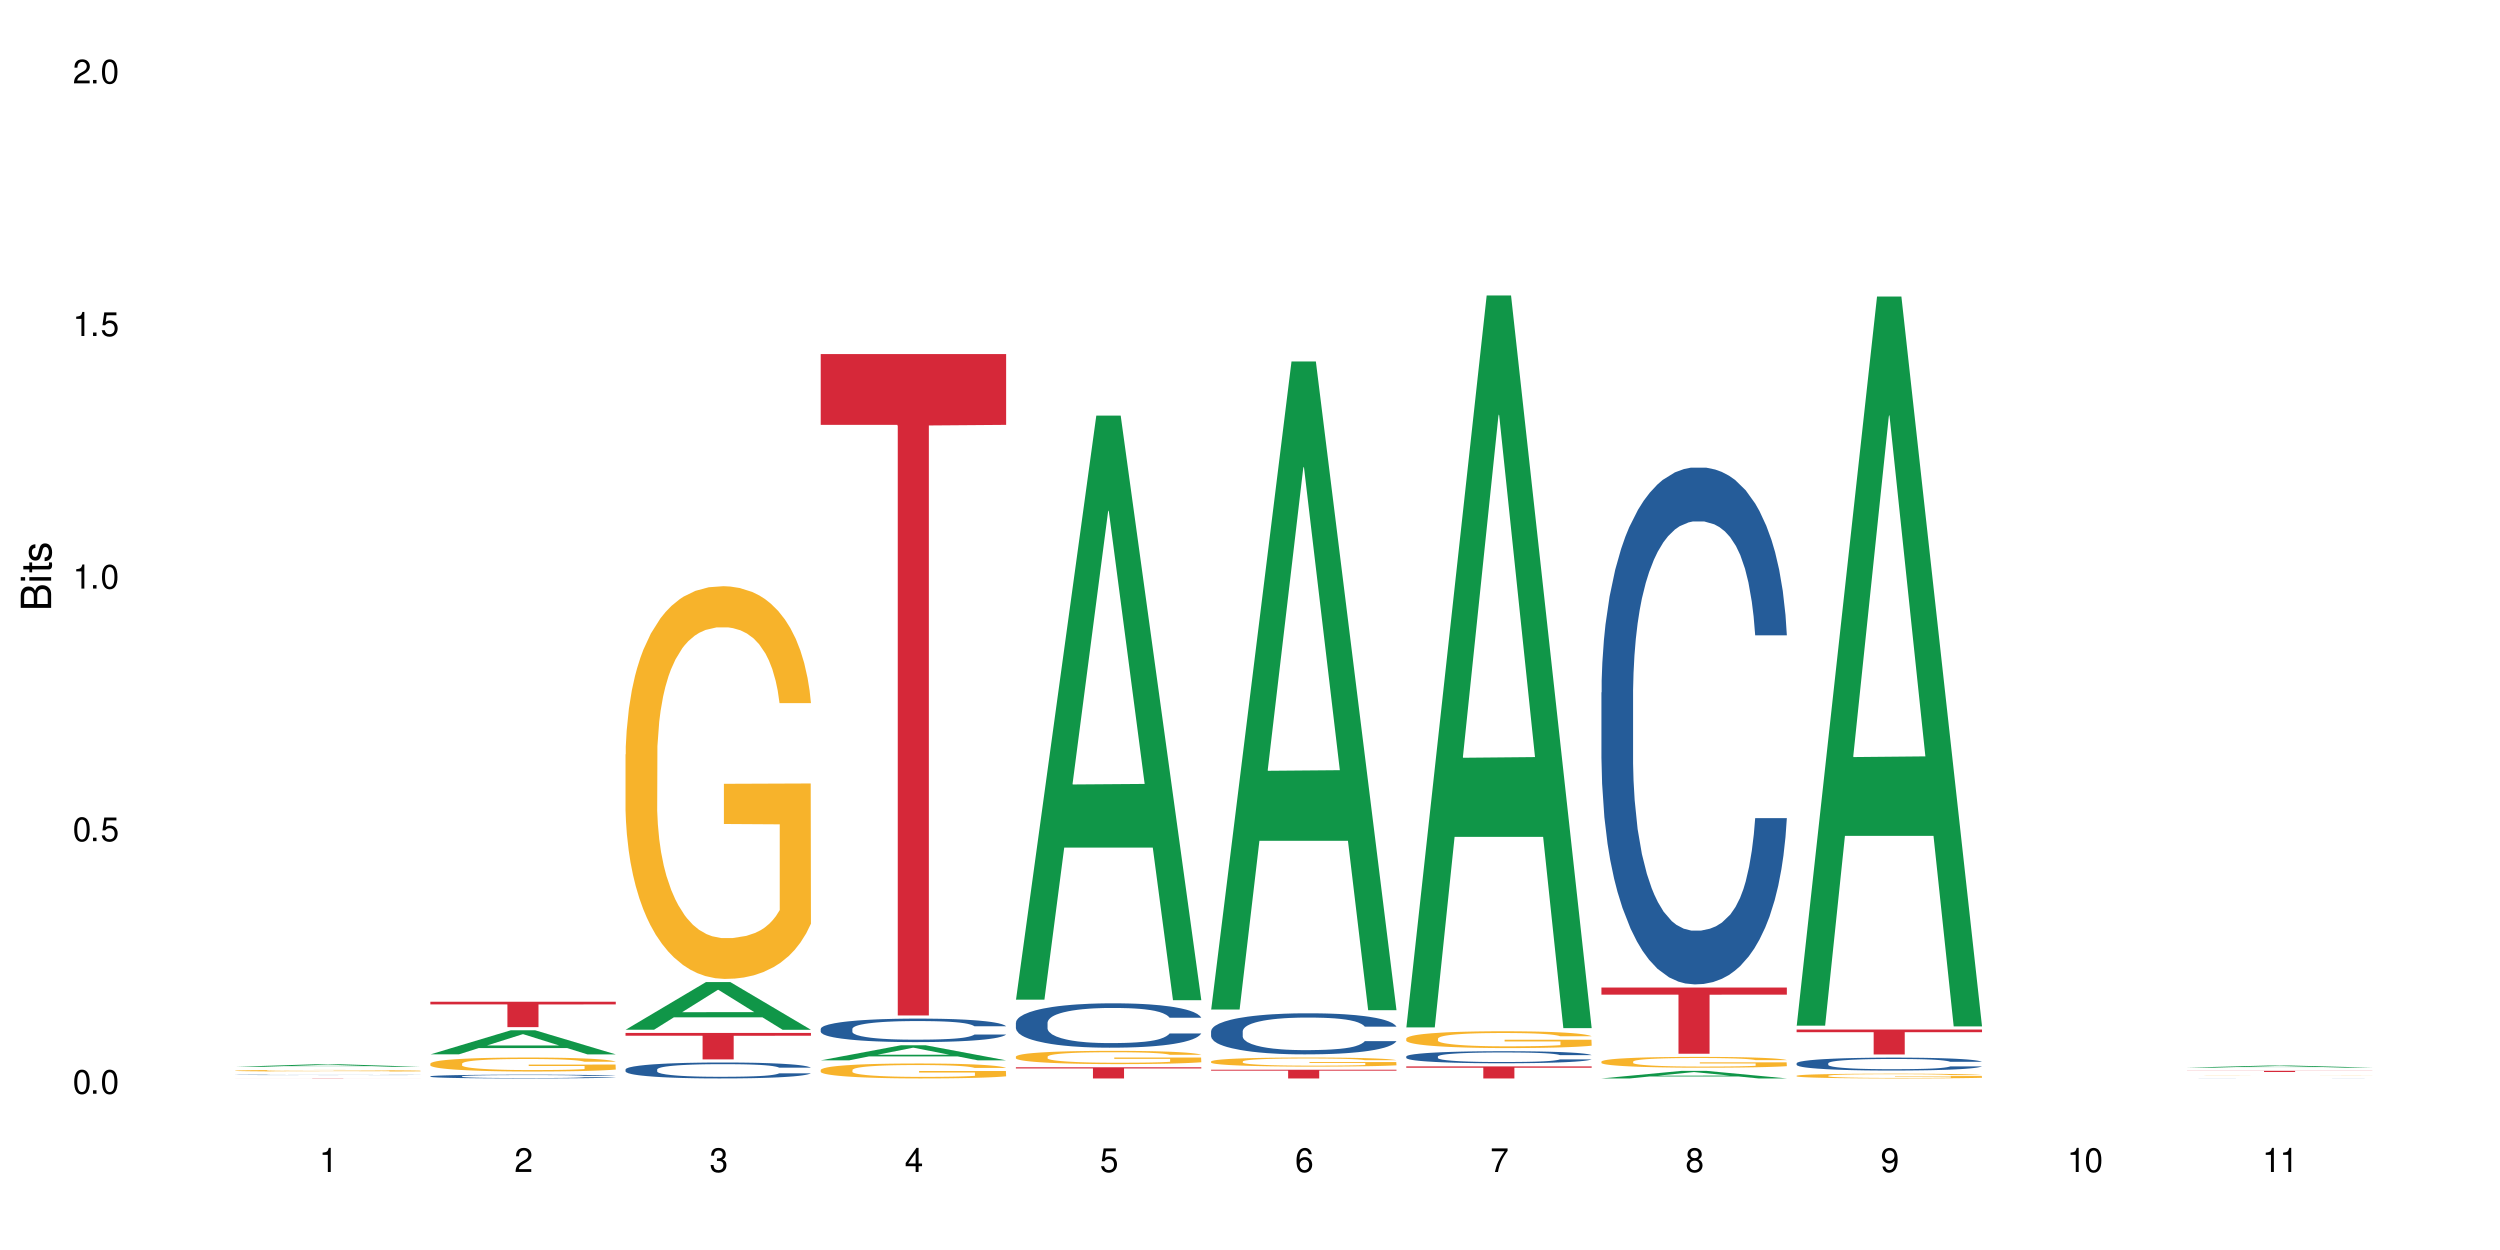 <?xml version="1.0" encoding="UTF-8"?>
<svg xmlns="http://www.w3.org/2000/svg" xmlns:xlink="http://www.w3.org/1999/xlink" width="720" height="360" viewBox="0 0 720 360">
<defs>
<g>
<g id="glyph-0-0">
</g>
<g id="glyph-0-1">
<path d="M 2.641 -6.938 C 2 -6.938 1.422 -6.656 1.078 -6.172 C 0.641 -5.562 0.406 -4.641 0.406 -3.359 C 0.406 -1.016 1.188 0.219 2.641 0.219 C 4.078 0.219 4.859 -1.016 4.859 -3.297 C 4.859 -4.641 4.656 -5.547 4.203 -6.172 C 3.844 -6.656 3.281 -6.938 2.641 -6.938 Z M 2.641 -6.188 C 3.547 -6.188 4 -5.25 4 -3.375 C 4 -1.406 3.562 -0.484 2.625 -0.484 C 1.734 -0.484 1.281 -1.438 1.281 -3.344 C 1.281 -5.25 1.734 -6.188 2.641 -6.188 Z M 2.641 -6.188 "/>
</g>
<g id="glyph-0-2">
<path d="M 1.828 -1 L 0.828 -1 L 0.828 0 L 1.828 0 Z M 1.828 -1 "/>
</g>
<g id="glyph-0-3">
<path d="M 4.562 -6.797 L 1.062 -6.797 L 0.547 -3.094 L 1.328 -3.094 C 1.719 -3.562 2.047 -3.734 2.578 -3.734 C 3.484 -3.734 4.062 -3.109 4.062 -2.094 C 4.062 -1.125 3.484 -0.531 2.578 -0.531 C 1.828 -0.531 1.375 -0.906 1.188 -1.672 L 0.328 -1.672 C 0.453 -1.109 0.547 -0.844 0.75 -0.594 C 1.125 -0.078 1.828 0.219 2.594 0.219 C 3.969 0.219 4.922 -0.781 4.922 -2.219 C 4.922 -3.562 4.031 -4.484 2.719 -4.484 C 2.25 -4.484 1.859 -4.359 1.469 -4.062 L 1.734 -5.969 L 4.562 -5.969 Z M 4.562 -6.797 "/>
</g>
<g id="glyph-0-4">
<path d="M 2.484 -4.938 L 2.484 0 L 3.328 0 L 3.328 -6.938 L 2.766 -6.938 C 2.469 -5.875 2.281 -5.734 0.984 -5.562 L 0.984 -4.938 Z M 2.484 -4.938 "/>
</g>
<g id="glyph-0-5">
<path d="M 4.859 -0.828 L 1.281 -0.828 C 1.359 -1.406 1.672 -1.781 2.5 -2.281 L 3.469 -2.828 C 4.406 -3.344 4.906 -4.062 4.906 -4.906 C 4.906 -5.484 4.672 -6.031 4.266 -6.406 C 3.859 -6.766 3.375 -6.938 2.719 -6.938 C 1.859 -6.938 1.219 -6.625 0.844 -6.031 C 0.609 -5.672 0.5 -5.234 0.484 -4.531 L 1.328 -4.531 C 1.359 -5.016 1.406 -5.281 1.531 -5.516 C 1.75 -5.938 2.188 -6.203 2.703 -6.203 C 3.469 -6.203 4.031 -5.641 4.031 -4.891 C 4.031 -4.344 3.719 -3.859 3.125 -3.516 L 2.234 -3 C 0.812 -2.172 0.406 -1.531 0.328 -0.016 L 4.859 -0.016 Z M 4.859 -0.828 "/>
</g>
<g id="glyph-0-6">
<path d="M 2.125 -3.188 L 2.578 -3.188 C 3.5 -3.188 3.984 -2.766 3.984 -1.922 C 3.984 -1.062 3.469 -0.531 2.594 -0.531 C 1.656 -0.531 1.203 -1 1.156 -2.016 L 0.312 -2.016 C 0.344 -1.453 0.438 -1.094 0.609 -0.781 C 0.953 -0.109 1.625 0.219 2.547 0.219 C 3.953 0.219 4.859 -0.625 4.859 -1.938 C 4.859 -2.828 4.516 -3.297 3.703 -3.594 C 4.344 -3.844 4.656 -4.328 4.656 -5.031 C 4.656 -6.219 3.875 -6.938 2.578 -6.938 C 1.203 -6.938 0.484 -6.172 0.453 -4.703 L 1.297 -4.703 C 1.312 -5.125 1.344 -5.359 1.453 -5.578 C 1.641 -5.969 2.062 -6.203 2.594 -6.203 C 3.344 -6.203 3.797 -5.75 3.797 -5 C 3.797 -4.516 3.609 -4.219 3.25 -4.047 C 3.016 -3.953 2.703 -3.922 2.125 -3.906 Z M 2.125 -3.188 "/>
</g>
<g id="glyph-0-7">
<path d="M 3.141 -1.672 L 3.141 0 L 3.984 0 L 3.984 -1.672 L 4.984 -1.672 L 4.984 -2.438 L 3.984 -2.438 L 3.984 -6.938 L 3.359 -6.938 L 0.266 -2.578 L 0.266 -1.672 Z M 3.141 -2.438 L 1 -2.438 L 3.141 -5.5 Z M 3.141 -2.438 "/>
</g>
<g id="glyph-0-8">
<path d="M 4.781 -5.125 C 4.609 -6.266 3.891 -6.938 2.844 -6.938 C 2.094 -6.938 1.422 -6.578 1.031 -5.953 C 0.594 -5.266 0.406 -4.422 0.406 -3.172 C 0.406 -2 0.578 -1.25 0.984 -0.641 C 1.359 -0.078 1.953 0.219 2.703 0.219 C 3.984 0.219 4.922 -0.75 4.922 -2.094 C 4.922 -3.375 4.062 -4.281 2.844 -4.281 C 2.172 -4.281 1.641 -4.031 1.281 -3.516 C 1.281 -5.234 1.828 -6.188 2.797 -6.188 C 3.391 -6.188 3.797 -5.797 3.938 -5.125 Z M 2.734 -3.531 C 3.547 -3.531 4.062 -2.953 4.062 -2.031 C 4.062 -1.156 3.484 -0.531 2.703 -0.531 C 1.922 -0.531 1.328 -1.188 1.328 -2.078 C 1.328 -2.938 1.906 -3.531 2.734 -3.531 Z M 2.734 -3.531 "/>
</g>
<g id="glyph-0-9">
<path d="M 4.984 -6.797 L 0.438 -6.797 L 0.438 -5.969 L 4.109 -5.969 C 2.5 -3.656 1.828 -2.234 1.328 0 L 2.219 0 C 2.594 -2.172 3.453 -4.047 4.984 -6.094 Z M 4.984 -6.797 "/>
</g>
<g id="glyph-0-10">
<path d="M 3.75 -3.656 C 4.469 -4.094 4.688 -4.438 4.688 -5.078 C 4.688 -6.172 3.844 -6.938 2.641 -6.938 C 1.438 -6.938 0.594 -6.172 0.594 -5.094 C 0.594 -4.438 0.812 -4.094 1.516 -3.656 C 0.734 -3.266 0.359 -2.703 0.359 -1.922 C 0.359 -0.656 1.281 0.219 2.641 0.219 C 3.984 0.219 4.922 -0.656 4.922 -1.922 C 4.922 -2.703 4.531 -3.266 3.75 -3.656 Z M 2.641 -6.188 C 3.359 -6.188 3.812 -5.75 3.812 -5.062 C 3.812 -4.406 3.344 -3.984 2.641 -3.984 C 1.922 -3.984 1.453 -4.406 1.453 -5.078 C 1.453 -5.75 1.922 -6.188 2.641 -6.188 Z M 2.641 -3.266 C 3.484 -3.266 4.062 -2.719 4.062 -1.906 C 4.062 -1.078 3.484 -0.531 2.625 -0.531 C 1.797 -0.531 1.219 -1.094 1.219 -1.906 C 1.219 -2.719 1.781 -3.266 2.641 -3.266 Z M 2.641 -3.266 "/>
</g>
<g id="glyph-0-11">
<path d="M 0.516 -1.578 C 0.672 -0.453 1.406 0.219 2.438 0.219 C 3.188 0.219 3.859 -0.141 4.266 -0.766 C 4.688 -1.453 4.891 -2.297 4.891 -3.547 C 4.891 -4.719 4.703 -5.453 4.312 -6.078 C 3.938 -6.641 3.344 -6.938 2.594 -6.938 C 1.297 -6.938 0.359 -5.969 0.359 -4.625 C 0.359 -3.344 1.234 -2.453 2.453 -2.453 C 3.094 -2.453 3.578 -2.672 4.016 -3.203 C 4 -1.484 3.469 -0.531 2.5 -0.531 C 1.906 -0.531 1.484 -0.906 1.359 -1.578 Z M 2.578 -6.203 C 3.375 -6.203 3.969 -5.531 3.969 -4.641 C 3.969 -3.797 3.391 -3.188 2.547 -3.188 C 1.734 -3.188 1.234 -3.766 1.234 -4.688 C 1.234 -5.562 1.797 -6.203 2.578 -6.203 Z M 2.578 -6.203 "/>
</g>
<g id="glyph-1-0">
</g>
<g id="glyph-1-1">
<path d="M 0 -0.953 L 0 -4.891 C 0 -5.719 -0.234 -6.344 -0.734 -6.797 C -1.188 -7.234 -1.812 -7.469 -2.5 -7.469 C -3.547 -7.469 -4.188 -7 -4.625 -5.875 C -4.984 -6.688 -5.625 -7.094 -6.531 -7.094 C -7.172 -7.094 -7.734 -6.859 -8.141 -6.391 C -8.562 -5.922 -8.75 -5.344 -8.75 -4.5 L -8.75 -0.953 Z M -4.984 -2.062 L -7.766 -2.062 L -7.766 -4.219 C -7.766 -4.844 -7.688 -5.203 -7.453 -5.5 C -7.219 -5.812 -6.859 -5.969 -6.375 -5.969 C -5.891 -5.969 -5.531 -5.812 -5.297 -5.5 C -5.062 -5.203 -4.984 -4.844 -4.984 -4.219 Z M -0.984 -2.062 L -4 -2.062 L -4 -4.781 C -4 -5.766 -3.438 -6.359 -2.484 -6.359 C -1.547 -6.359 -0.984 -5.766 -0.984 -4.781 Z M -0.984 -2.062 "/>
</g>
<g id="glyph-1-2">
<path d="M -6.281 -1.797 L -6.281 -0.797 L 0 -0.797 L 0 -1.797 Z M -8.75 -1.797 L -8.75 -0.797 L -7.484 -0.797 L -7.484 -1.797 Z M -8.75 -1.797 "/>
</g>
<g id="glyph-1-3">
<path d="M -6.281 -3.047 L -6.281 -2.016 L -8.016 -2.016 L -8.016 -1.016 L -6.281 -1.016 L -6.281 -0.172 L -5.469 -0.172 L -5.469 -1.016 L -0.719 -1.016 C -0.078 -1.016 0.281 -1.453 0.281 -2.234 C 0.281 -2.5 0.25 -2.719 0.188 -3.047 L -0.641 -3.047 C -0.609 -2.906 -0.594 -2.766 -0.594 -2.562 C -0.594 -2.141 -0.719 -2.016 -1.156 -2.016 L -5.469 -2.016 L -5.469 -3.047 Z M -6.281 -3.047 "/>
</g>
<g id="glyph-1-4">
<path d="M -4.531 -5.25 C -5.766 -5.25 -6.469 -4.422 -6.469 -2.969 C -6.469 -1.516 -5.719 -0.562 -4.547 -0.562 C -3.562 -0.562 -3.094 -1.062 -2.734 -2.562 L -2.516 -3.484 C -2.344 -4.188 -2.094 -4.469 -1.641 -4.469 C -1.047 -4.469 -0.641 -3.875 -0.641 -3 C -0.641 -2.453 -0.797 -2 -1.062 -1.75 C -1.25 -1.594 -1.422 -1.531 -1.875 -1.469 L -1.875 -0.406 C -0.422 -0.453 0.281 -1.266 0.281 -2.922 C 0.281 -4.5 -0.5 -5.516 -1.719 -5.516 C -2.656 -5.516 -3.172 -4.984 -3.469 -3.734 L -3.703 -2.766 C -3.891 -1.953 -4.156 -1.609 -4.594 -1.609 C -5.188 -1.609 -5.547 -2.125 -5.547 -2.938 C -5.547 -3.75 -5.203 -4.172 -4.531 -4.203 Z M -4.531 -5.25 "/>
</g>
</g>
</defs>
<rect x="-72" y="-36" width="864" height="432" fill="rgb(100%, 100%, 100%)" fill-opacity="1"/>
<path fill-rule="nonzero" fill="rgb(6.275%, 58.824%, 28.235%)" fill-opacity="1" d="M 67.73 307.242 L 67.789 307.242 L 90.895 306.504 L 97.91 306.504 L 121.133 307.242 L 112.973 307.242 L 107.152 307.051 L 81.652 307.051 L 75.945 307.242 L 67.73 307.242 L 84.105 306.973 L 104.816 306.969 L 94.488 306.625 L 94.375 306.625 L 94.262 306.629 L 84.047 306.969 L 84.105 306.973 Z M 67.73 307.242 "/>
<path fill-rule="nonzero" fill="rgb(14.51%, 36.078%, 60%)" fill-opacity="1" d="M 67.73 309.562 L 67.797 309.562 L 67.797 309.559 L 67.992 309.555 L 68.449 309.551 L 68.902 309.547 L 70.074 309.539 L 71.703 309.531 L 73.398 309.527 L 74.633 309.527 L 75.742 309.523 L 78.281 309.52 L 79.91 309.516 L 81.668 309.516 L 83.816 309.512 L 91.5 309.512 L 93.52 309.508 L 97.883 309.508 L 100.488 309.512 L 106.219 309.512 L 109.281 309.516 L 112.016 309.52 L 113.254 309.52 L 115.207 309.523 L 116.703 309.527 L 117.746 309.527 L 118.918 309.531 L 119.961 309.539 L 120.742 309.543 L 121.133 309.547 L 112.016 309.547 L 111.559 309.543 L 111.039 309.539 L 109.086 309.531 L 107.715 309.531 L 106.48 309.527 L 104.785 309.527 L 103.289 309.523 L 86.941 309.523 L 85.574 309.527 L 83.945 309.527 L 82.84 309.531 L 81.473 309.535 L 80.496 309.535 L 79.387 309.539 L 78.738 309.543 L 78.152 309.547 L 77.629 309.547 L 77.238 309.551 L 76.977 309.555 L 76.848 309.559 L 76.848 309.578 L 76.977 309.582 L 77.305 309.586 L 78.152 309.594 L 79.387 309.598 L 80.82 309.602 L 82.188 309.605 L 82.969 309.605 L 84.012 309.609 L 85.641 309.609 L 87.984 309.613 L 104.852 309.613 L 106.348 309.609 L 107.652 309.609 L 108.629 309.605 L 109.281 309.605 L 110.258 309.602 L 111.039 309.598 L 111.625 309.594 L 112.016 309.59 L 121.133 309.59 L 120.742 309.594 L 119.57 309.602 L 118.656 309.605 L 117.613 309.609 L 116.117 309.613 L 114.879 309.613 L 113.254 309.617 L 111.754 309.617 L 110.125 309.621 L 107.715 309.625 L 99.902 309.625 L 97.168 309.629 L 91.891 309.629 L 89.871 309.625 L 83.883 309.625 L 81.473 309.621 L 79.582 309.621 L 77.957 309.617 L 76.133 309.613 L 73.789 309.609 L 72.355 309.605 L 71.379 309.602 L 70.27 309.598 L 69.488 309.594 L 68.578 309.59 L 67.926 309.582 L 67.73 309.574 Z M 67.73 309.562 "/>
<path fill-rule="nonzero" fill="rgb(96.863%, 70.196%, 16.863%)" fill-opacity="1" d="M 67.73 308.344 L 67.797 308.344 L 67.797 308.336 L 68.055 308.316 L 68.707 308.289 L 69.555 308.27 L 70.465 308.254 L 71.051 308.246 L 72.027 308.23 L 72.875 308.223 L 75.023 308.203 L 77.762 308.188 L 79.258 308.18 L 80.949 308.172 L 83.359 308.164 L 84.469 308.16 L 87.855 308.156 L 91.695 308.148 L 97.883 308.148 L 100.555 308.152 L 104.199 308.156 L 106.285 308.16 L 107.91 308.164 L 109.605 308.168 L 111.688 308.18 L 113.645 308.188 L 116.77 308.211 L 118.07 308.223 L 119.18 308.238 L 120.156 308.254 L 120.742 308.27 L 121.133 308.285 L 112.078 308.285 L 111.559 308.27 L 110.973 308.258 L 109.02 308.234 L 108.043 308.227 L 106.219 308.215 L 104.656 308.211 L 102.703 308.203 L 100.812 308.199 L 98.664 308.199 L 97.363 308.195 L 93.91 308.195 L 90.785 308.199 L 88.961 308.203 L 87.66 308.207 L 85.836 308.211 L 84.727 308.219 L 84.078 308.223 L 82.125 308.234 L 80.82 308.246 L 80.105 308.254 L 79.191 308.266 L 78.543 308.277 L 77.824 308.293 L 77.434 308.305 L 76.914 308.336 L 76.848 308.41 L 77.043 308.426 L 77.434 308.441 L 77.957 308.457 L 78.738 308.473 L 79.52 308.484 L 80.887 308.5 L 82.059 308.512 L 82.969 308.52 L 84.727 308.531 L 85.445 308.535 L 87.137 308.543 L 88.895 308.547 L 91.047 308.551 L 92.672 308.555 L 95.277 308.559 L 98.598 308.559 L 102.508 308.555 L 104.98 308.551 L 106.676 308.547 L 107.781 308.543 L 109.148 308.539 L 110.125 308.535 L 111.039 308.531 L 112.145 308.523 L 112.145 308.426 L 96.059 308.426 L 96.059 308.379 L 121.066 308.379 L 121.133 308.539 L 119.766 308.551 L 118.07 308.562 L 116.441 308.57 L 114.75 308.578 L 112.34 308.586 L 110.387 308.59 L 107.391 308.598 L 104.656 308.602 L 101.789 308.602 L 99.25 308.605 L 96.254 308.605 L 93.586 308.602 L 90.719 308.602 L 88.441 308.598 L 86.355 308.594 L 84.273 308.59 L 81.668 308.578 L 79.973 308.57 L 76.457 308.555 L 74.895 308.543 L 73.852 308.531 L 72.812 308.523 L 71.703 308.512 L 70.66 308.496 L 69.879 308.484 L 69.164 308.469 L 68.645 308.457 L 68.121 308.438 L 67.859 308.422 L 67.73 308.41 Z M 67.73 308.344 "/>
<path fill-rule="nonzero" fill="rgb(83.922%, 15.686%, 22.353%)" fill-opacity="1" d="M 67.73 310.531 L 121.133 310.531 L 121.133 310.539 L 98.875 310.539 L 98.875 310.59 L 89.922 310.59 L 89.922 310.539 L 67.73 310.539 Z M 67.73 310.531 "/>
<path fill-rule="nonzero" fill="rgb(6.275%, 58.824%, 28.235%)" fill-opacity="1" d="M 123.941 303.656 L 124 303.652 L 147.105 296.719 L 154.125 296.719 L 177.344 303.664 L 169.184 303.664 L 163.367 301.852 L 137.863 301.852 L 132.156 303.656 L 123.941 303.656 L 140.316 301.102 L 161.027 301.094 L 150.699 297.852 L 150.586 297.848 L 150.473 297.867 L 140.258 301.094 L 140.316 301.102 Z M 123.941 303.656 "/>
<path fill-rule="nonzero" fill="rgb(14.51%, 36.078%, 60%)" fill-opacity="1" d="M 123.941 309.977 L 124.008 309.977 L 124.008 309.953 L 124.203 309.914 L 124.66 309.867 L 125.113 309.836 L 126.285 309.777 L 127.914 309.719 L 129.609 309.676 L 130.844 309.648 L 131.953 309.629 L 134.492 309.594 L 136.121 309.574 L 137.879 309.559 L 140.027 309.539 L 141.59 309.531 L 145.109 309.516 L 147.711 309.508 L 149.73 309.504 L 154.094 309.504 L 156.699 309.508 L 158.59 309.512 L 160.672 309.52 L 162.43 309.531 L 165.492 309.551 L 168.227 309.578 L 169.465 309.598 L 171.418 309.625 L 172.914 309.656 L 173.957 309.684 L 175.129 309.719 L 176.172 309.762 L 176.953 309.812 L 177.344 309.855 L 168.227 309.855 L 167.77 309.816 L 167.25 309.785 L 166.273 309.746 L 165.297 309.719 L 163.93 309.688 L 162.691 309.668 L 160.996 309.652 L 159.5 309.637 L 157.938 309.629 L 156.438 309.625 L 153.574 309.617 L 150.254 309.617 L 149.016 309.621 L 146.477 309.629 L 145.109 309.633 L 143.152 309.648 L 141.785 309.66 L 140.156 309.68 L 139.051 309.699 L 137.684 309.723 L 136.707 309.746 L 135.598 309.781 L 134.949 309.805 L 134.363 309.832 L 133.84 309.863 L 133.449 309.898 L 133.191 309.938 L 133.059 309.973 L 133.059 310.125 L 133.191 310.16 L 133.516 310.203 L 134.363 310.266 L 135.598 310.316 L 137.031 310.359 L 139.18 310.402 L 140.223 310.418 L 141.852 310.438 L 144.195 310.457 L 145.562 310.465 L 147.648 310.473 L 149.797 310.477 L 152.66 310.477 L 155.203 310.473 L 156.895 310.469 L 158.652 310.461 L 161.062 310.445 L 162.559 310.43 L 163.863 310.41 L 164.84 310.391 L 165.492 310.375 L 166.469 310.344 L 167.25 310.309 L 167.836 310.273 L 168.227 310.242 L 177.344 310.242 L 176.953 310.281 L 176.367 310.32 L 175.781 310.348 L 174.867 310.383 L 173.828 310.414 L 172.328 310.449 L 171.09 310.473 L 169.465 310.496 L 167.965 310.516 L 166.336 310.531 L 163.93 310.551 L 162.363 310.562 L 160.672 310.57 L 158.652 310.578 L 156.113 310.586 L 153.379 310.59 L 148.102 310.59 L 146.086 310.586 L 143.414 310.574 L 140.094 310.559 L 137.684 310.539 L 135.793 310.52 L 134.168 310.5 L 132.344 310.473 L 130 310.43 L 128.566 310.395 L 127.59 310.367 L 126.48 310.328 L 125.699 310.293 L 124.789 310.238 L 124.137 310.168 L 123.941 310.113 Z M 123.941 309.977 "/>
<path fill-rule="nonzero" fill="rgb(96.863%, 70.196%, 16.863%)" fill-opacity="1" d="M 123.941 306.297 L 124.008 306.293 L 124.008 306.219 L 124.27 306.051 L 124.918 305.824 L 125.766 305.637 L 126.676 305.488 L 127.266 305.41 L 128.242 305.301 L 129.086 305.219 L 131.234 305.055 L 133.973 304.902 L 135.469 304.836 L 137.164 304.773 L 139.57 304.703 L 140.68 304.676 L 144.066 304.617 L 147.906 304.582 L 152.141 304.57 L 154.094 304.574 L 156.766 304.586 L 160.41 304.629 L 162.496 304.664 L 164.125 304.703 L 165.816 304.75 L 167.902 304.824 L 169.855 304.91 L 171.418 305 L 172.98 305.109 L 174.281 305.227 L 175.391 305.355 L 176.367 305.512 L 176.953 305.641 L 177.344 305.77 L 168.293 305.77 L 167.77 305.641 L 167.184 305.539 L 166.207 305.418 L 165.23 305.332 L 164.254 305.262 L 162.43 305.164 L 160.867 305.105 L 158.914 305.055 L 157.023 305.023 L 154.875 305 L 153.574 304.992 L 150.121 304.992 L 146.996 305.02 L 145.172 305.047 L 143.871 305.078 L 142.047 305.133 L 140.941 305.176 L 140.289 305.207 L 138.336 305.32 L 137.031 305.422 L 136.316 305.492 L 135.402 305.602 L 134.754 305.703 L 134.035 305.852 L 133.645 305.961 L 133.125 306.211 L 133.059 306.871 L 133.254 307.012 L 133.645 307.164 L 134.168 307.297 L 134.949 307.438 L 135.73 307.543 L 137.098 307.688 L 138.27 307.781 L 139.18 307.844 L 140.941 307.945 L 141.656 307.977 L 143.348 308.043 L 145.109 308.094 L 147.258 308.141 L 148.883 308.16 L 151.488 308.18 L 154.812 308.18 L 158.719 308.156 L 161.191 308.129 L 162.887 308.098 L 163.992 308.074 L 165.359 308.031 L 166.336 307.996 L 167.25 307.953 L 168.355 307.891 L 168.355 307.012 L 152.27 307.008 L 152.27 306.598 L 177.277 306.594 L 177.344 308.031 L 175.977 308.133 L 174.281 308.227 L 172.656 308.301 L 170.961 308.363 L 168.551 308.434 L 166.598 308.477 L 163.602 308.527 L 160.867 308.562 L 158 308.586 L 155.461 308.594 L 152.465 308.598 L 149.797 308.59 L 146.93 308.57 L 144.652 308.539 L 142.566 308.504 L 140.484 308.457 L 137.879 308.379 L 136.188 308.316 L 134.426 308.238 L 132.668 308.145 L 131.105 308.047 L 130.062 307.969 L 129.023 307.883 L 127.914 307.77 L 126.871 307.645 L 126.09 307.531 L 125.375 307.402 L 124.855 307.281 L 124.332 307.117 L 124.074 306.984 L 123.941 306.871 Z M 123.941 306.297 "/>
<path fill-rule="nonzero" fill="rgb(83.922%, 15.686%, 22.353%)" fill-opacity="1" d="M 123.941 288.492 L 177.344 288.492 L 177.344 289.273 L 155.086 289.281 L 155.086 295.812 L 146.133 295.812 L 146.133 289.289 L 146.004 289.273 L 123.941 289.273 Z M 123.941 288.492 "/>
<path fill-rule="nonzero" fill="rgb(6.275%, 58.824%, 28.235%)" fill-opacity="1" d="M 180.152 296.566 L 180.211 296.551 L 203.316 282.84 L 210.336 282.84 L 233.555 296.578 L 225.395 296.578 L 219.578 292.992 L 194.074 292.992 L 188.371 296.566 L 180.152 296.566 L 196.527 291.508 L 217.238 291.496 L 206.91 285.082 L 206.797 285.07 L 206.684 285.109 L 196.473 291.496 L 196.527 291.508 Z M 180.152 296.566 "/>
<path fill-rule="nonzero" fill="rgb(14.51%, 36.078%, 60%)" fill-opacity="1" d="M 180.152 308 L 180.219 307.996 L 180.219 307.895 L 180.414 307.734 L 180.871 307.535 L 181.324 307.395 L 182.5 307.148 L 184.125 306.91 L 185.82 306.727 L 187.059 306.617 L 188.164 306.531 L 190.703 306.379 L 192.332 306.297 L 194.09 306.227 L 196.238 306.156 L 197.801 306.113 L 201.32 306.047 L 203.922 306.016 L 205.941 306.004 L 210.305 306.004 L 212.91 306.02 L 214.801 306.043 L 216.883 306.074 L 218.641 306.113 L 221.703 306.207 L 224.438 306.324 L 225.676 306.391 L 227.629 306.52 L 229.125 306.645 L 230.168 306.754 L 231.34 306.91 L 232.383 307.098 L 233.164 307.312 L 233.555 307.492 L 224.438 307.492 L 223.98 307.324 L 223.461 307.195 L 222.484 307.023 L 221.508 306.902 L 220.141 306.781 L 218.902 306.699 L 217.207 306.621 L 215.711 306.57 L 214.148 306.531 L 212.648 306.508 L 209.785 306.48 L 206.465 306.48 L 205.227 306.492 L 202.688 306.523 L 201.32 306.555 L 199.363 306.613 L 197.996 306.668 L 196.371 306.75 L 195.262 306.82 L 193.895 306.93 L 192.918 307.027 L 191.812 307.164 L 191.16 307.27 L 190.574 307.387 L 190.051 307.527 L 189.66 307.672 L 189.402 307.828 L 189.27 307.98 L 189.27 308.629 L 189.402 308.781 L 189.727 308.957 L 190.574 309.211 L 191.812 309.434 L 193.242 309.609 L 194.609 309.734 L 195.395 309.793 L 196.434 309.859 L 198.062 309.945 L 200.406 310.027 L 201.773 310.062 L 203.859 310.098 L 206.008 310.113 L 208.875 310.113 L 211.414 310.098 L 213.105 310.074 L 214.863 310.043 L 217.273 309.969 L 218.773 309.902 L 220.074 309.824 L 221.051 309.742 L 221.703 309.676 L 222.68 309.547 L 223.461 309.406 L 224.047 309.258 L 224.438 309.113 L 233.555 309.113 L 233.164 309.281 L 232.578 309.445 L 231.992 309.566 L 231.082 309.715 L 230.039 309.844 L 228.539 309.992 L 227.305 310.086 L 225.676 310.191 L 224.176 310.273 L 222.551 310.344 L 220.141 310.426 L 218.578 310.469 L 216.883 310.508 L 214.863 310.539 L 212.324 310.57 L 209.59 310.586 L 207.051 310.59 L 204.316 310.582 L 202.297 310.566 L 199.625 310.527 L 196.305 310.453 L 193.895 310.371 L 192.008 310.293 L 190.379 310.211 L 188.555 310.098 L 186.211 309.91 L 184.777 309.77 L 183.801 309.652 L 182.695 309.488 L 181.914 309.34 L 181 309.105 L 180.348 308.809 L 180.152 308.578 Z M 180.152 308 "/>
<path fill-rule="nonzero" fill="rgb(96.863%, 70.196%, 16.863%)" fill-opacity="1" d="M 180.152 217.266 L 180.219 217.164 L 180.219 215.098 L 180.48 210.449 L 181.129 204.047 L 181.977 198.777 L 182.891 194.645 L 183.477 192.477 L 184.453 189.375 L 185.297 187.105 L 187.449 182.457 L 190.184 178.117 L 191.68 176.258 L 193.375 174.5 L 195.785 172.539 L 196.891 171.816 L 200.277 170.164 L 204.121 169.129 L 208.352 168.82 L 210.305 168.922 L 212.977 169.336 L 216.621 170.473 L 218.707 171.504 L 220.336 172.539 L 222.027 173.883 L 224.113 175.949 L 226.066 178.426 L 227.629 180.906 L 229.191 184.004 L 230.492 187.312 L 231.602 190.926 L 232.578 195.266 L 233.164 198.879 L 233.555 202.496 L 224.504 202.496 L 223.98 198.879 L 223.395 196.09 L 222.418 192.684 L 221.441 190.203 L 220.465 188.242 L 218.641 185.555 L 217.078 183.902 L 215.125 182.457 L 213.238 181.527 L 211.086 180.906 L 209.785 180.699 L 206.332 180.699 L 203.207 181.422 L 201.383 182.25 L 200.082 183.074 L 198.258 184.625 L 197.152 185.863 L 196.5 186.691 L 194.547 189.895 L 193.242 192.785 L 192.527 194.75 L 191.617 197.848 L 190.965 200.637 L 190.246 204.77 L 189.855 207.867 L 189.336 214.891 L 189.27 233.484 L 189.465 237.41 L 189.855 241.645 L 190.379 245.363 L 191.16 249.289 L 191.941 252.285 L 193.309 256.316 L 194.48 259 L 195.395 260.758 L 197.152 263.547 L 197.867 264.477 L 199.562 266.336 L 201.32 267.781 L 203.469 269.02 L 205.098 269.641 L 207.699 270.156 L 211.023 270.156 L 214.93 269.535 L 217.402 268.711 L 219.098 267.883 L 220.203 267.16 L 221.57 266.023 L 222.551 264.992 L 223.461 263.855 L 224.566 262.098 L 224.566 237.41 L 208.484 237.309 L 208.484 225.738 L 233.488 225.637 L 233.555 266.023 L 232.188 268.812 L 230.492 271.5 L 228.867 273.566 L 227.172 275.32 L 224.762 277.285 L 222.809 278.523 L 219.812 279.969 L 217.078 280.898 L 214.215 281.52 L 211.672 281.828 L 208.68 281.934 L 206.008 281.727 L 203.141 281.105 L 200.863 280.281 L 198.777 279.246 L 196.695 277.906 L 194.09 275.734 L 192.398 273.98 L 190.641 271.809 L 188.879 269.227 L 187.316 266.438 L 186.277 264.27 L 185.234 261.789 L 184.125 258.691 L 183.086 255.18 L 182.305 251.977 L 181.586 248.359 L 181.066 244.953 L 180.543 240.305 L 180.285 236.586 L 180.152 233.383 Z M 180.152 217.266 "/>
<path fill-rule="nonzero" fill="rgb(83.922%, 15.686%, 22.353%)" fill-opacity="1" d="M 180.152 297.484 L 233.555 297.484 L 233.555 298.297 L 211.301 298.305 L 211.301 305.098 L 202.344 305.098 L 202.344 298.312 L 202.215 298.297 L 180.152 298.297 Z M 180.152 297.484 "/>
<path fill-rule="nonzero" fill="rgb(6.275%, 58.824%, 28.235%)" fill-opacity="1" d="M 236.367 305.375 L 236.422 305.371 L 259.527 301.031 L 266.547 301.031 L 289.766 305.379 L 281.609 305.379 L 275.789 304.242 L 250.285 304.242 L 244.582 305.375 L 236.367 305.375 L 252.738 303.773 L 273.449 303.77 L 263.121 301.742 L 263.008 301.738 L 262.895 301.75 L 252.684 303.77 L 252.738 303.773 Z M 236.367 305.375 "/>
<path fill-rule="nonzero" fill="rgb(14.51%, 36.078%, 60%)" fill-opacity="1" d="M 236.367 296.309 L 236.43 296.301 L 236.43 296.152 L 236.625 295.918 L 237.082 295.621 L 237.539 295.418 L 238.711 295.051 L 240.34 294.699 L 242.031 294.426 L 243.27 294.266 L 244.375 294.145 L 246.914 293.914 L 248.543 293.797 L 250.301 293.691 L 252.449 293.586 L 254.016 293.523 L 257.531 293.426 L 260.137 293.383 L 262.152 293.363 L 266.516 293.363 L 269.121 293.391 L 271.012 293.418 L 273.094 293.469 L 274.852 293.523 L 277.914 293.66 L 280.648 293.836 L 281.887 293.934 L 283.84 294.125 L 285.34 294.309 L 286.379 294.473 L 287.551 294.699 L 288.594 294.977 L 289.375 295.293 L 289.766 295.559 L 280.648 295.559 L 280.191 295.312 L 279.672 295.121 L 278.695 294.867 L 277.719 294.688 L 276.352 294.508 L 275.113 294.391 L 273.422 294.273 L 271.922 294.199 L 270.359 294.145 L 268.863 294.105 L 265.996 294.07 L 262.676 294.07 L 261.438 294.082 L 258.898 294.129 L 257.531 294.176 L 255.578 294.262 L 254.211 294.34 L 252.582 294.465 L 251.473 294.57 L 250.105 294.73 L 249.129 294.871 L 248.023 295.078 L 247.371 295.23 L 246.785 295.406 L 246.266 295.609 L 245.875 295.824 L 245.613 296.055 L 245.484 296.277 L 245.484 297.234 L 245.613 297.457 L 245.938 297.715 L 246.785 298.094 L 248.023 298.422 L 249.457 298.68 L 250.824 298.867 L 251.605 298.953 L 252.645 299.051 L 254.273 299.176 L 256.617 299.301 L 257.984 299.348 L 260.07 299.398 L 262.219 299.422 L 265.086 299.422 L 267.625 299.398 L 269.316 299.367 L 271.074 299.316 L 273.484 299.211 L 274.984 299.113 L 276.285 298.996 L 277.262 298.879 L 277.914 298.781 L 278.891 298.59 L 279.672 298.379 L 280.258 298.16 L 280.648 297.953 L 289.766 297.953 L 289.375 298.199 L 288.789 298.441 L 288.203 298.617 L 287.293 298.836 L 286.25 299.027 L 284.75 299.242 L 283.516 299.387 L 281.887 299.539 L 280.387 299.656 L 278.762 299.762 L 276.352 299.887 L 274.789 299.949 L 273.094 300.004 L 271.074 300.055 L 268.535 300.098 L 265.801 300.121 L 263.262 300.129 L 260.527 300.113 L 258.508 300.09 L 255.836 300.035 L 252.516 299.922 L 250.105 299.805 L 248.219 299.688 L 246.59 299.566 L 244.766 299.398 L 242.422 299.125 L 240.988 298.914 L 240.012 298.742 L 238.906 298.5 L 238.125 298.285 L 237.211 297.938 L 236.562 297.5 L 236.367 297.16 Z M 236.367 296.309 "/>
<path fill-rule="nonzero" fill="rgb(96.863%, 70.196%, 16.863%)" fill-opacity="1" d="M 236.367 308.129 L 236.43 308.125 L 236.43 308.047 L 236.691 307.867 L 237.344 307.625 L 238.188 307.426 L 239.102 307.266 L 239.688 307.184 L 240.664 307.066 L 241.512 306.98 L 243.66 306.805 L 246.395 306.637 L 247.891 306.566 L 249.586 306.5 L 251.996 306.426 L 253.102 306.398 L 256.488 306.336 L 260.332 306.297 L 264.562 306.285 L 266.516 306.289 L 269.188 306.305 L 272.836 306.348 L 274.918 306.387 L 276.547 306.426 L 278.238 306.477 L 280.324 306.555 L 282.277 306.648 L 283.84 306.742 L 285.402 306.863 L 286.707 306.988 L 287.812 307.125 L 288.789 307.289 L 289.375 307.43 L 289.766 307.566 L 280.715 307.566 L 280.191 307.43 L 279.605 307.324 L 278.629 307.191 L 277.652 307.098 L 276.676 307.023 L 274.852 306.922 L 273.289 306.859 L 271.336 306.805 L 269.449 306.77 L 267.301 306.742 L 265.996 306.734 L 262.543 306.734 L 259.418 306.766 L 257.594 306.797 L 256.293 306.828 L 254.469 306.887 L 253.363 306.934 L 252.711 306.965 L 250.758 307.086 L 249.457 307.195 L 248.738 307.27 L 247.828 307.391 L 247.176 307.496 L 246.461 307.652 L 246.07 307.77 L 245.547 308.039 L 245.484 308.746 L 245.68 308.895 L 246.07 309.059 L 246.59 309.199 L 247.371 309.348 L 248.152 309.461 L 249.52 309.617 L 250.691 309.719 L 251.605 309.785 L 253.363 309.891 L 254.078 309.926 L 255.773 309.996 L 257.531 310.051 L 259.68 310.098 L 261.309 310.121 L 263.914 310.141 L 267.234 310.141 L 271.141 310.117 L 273.617 310.086 L 275.309 310.055 L 276.418 310.027 L 277.785 309.984 L 278.762 309.945 L 279.672 309.902 L 280.781 309.836 L 280.781 308.895 L 264.695 308.891 L 264.695 308.449 L 289.699 308.445 L 289.766 309.984 L 288.398 310.09 L 286.707 310.195 L 285.078 310.273 L 283.383 310.34 L 280.977 310.414 L 279.02 310.461 L 276.023 310.516 L 273.289 310.551 L 270.426 310.574 L 267.887 310.586 L 264.891 310.59 L 262.219 310.582 L 259.355 310.559 L 257.074 310.527 L 254.992 310.488 L 252.906 310.438 L 250.301 310.355 L 248.609 310.289 L 246.852 310.207 L 245.094 310.105 L 243.527 310 L 242.488 309.918 L 241.445 309.824 L 240.34 309.707 L 239.297 309.57 L 238.516 309.449 L 237.797 309.312 L 237.277 309.184 L 236.758 309.004 L 236.496 308.863 L 236.367 308.742 Z M 236.367 308.129 "/>
<path fill-rule="nonzero" fill="rgb(83.922%, 15.686%, 22.353%)" fill-opacity="1" d="M 236.367 101.969 L 289.766 101.969 L 289.766 122.359 L 267.512 122.535 L 267.512 292.457 L 258.555 292.457 L 258.555 122.715 L 258.426 122.359 L 236.367 122.359 Z M 236.367 101.969 "/>
<path fill-rule="nonzero" fill="rgb(6.275%, 58.824%, 28.235%)" fill-opacity="1" d="M 292.578 287.902 L 292.633 287.742 L 315.738 119.684 L 322.758 119.684 L 345.977 288.059 L 337.82 288.059 L 332 244.109 L 306.496 244.109 L 300.793 287.902 L 292.578 287.902 L 308.949 225.926 L 329.66 225.77 L 319.336 147.191 L 319.219 147.035 L 319.105 147.508 L 308.895 225.77 L 308.949 225.926 Z M 292.578 287.902 "/>
<path fill-rule="nonzero" fill="rgb(14.51%, 36.078%, 60%)" fill-opacity="1" d="M 292.578 294.523 L 292.641 294.512 L 292.641 294.23 L 292.836 293.789 L 293.293 293.227 L 293.75 292.844 L 294.922 292.152 L 296.551 291.488 L 298.242 290.973 L 299.48 290.672 L 300.586 290.438 L 303.125 290.004 L 304.754 289.781 L 306.512 289.586 L 308.664 289.387 L 310.227 289.27 L 313.742 289.082 L 316.348 289 L 318.367 288.965 L 322.73 288.965 L 325.332 289.012 L 327.223 289.07 L 329.305 289.164 L 331.066 289.27 L 334.125 289.527 L 336.859 289.852 L 338.098 290.039 L 340.051 290.402 L 341.551 290.754 L 342.59 291.055 L 343.762 291.488 L 344.805 292.012 L 345.586 292.609 L 345.977 293.109 L 336.859 293.109 L 336.406 292.645 L 335.883 292.281 L 334.906 291.805 L 333.93 291.465 L 332.562 291.125 L 331.324 290.902 L 329.633 290.684 L 328.133 290.543 L 326.57 290.438 L 325.074 290.367 L 322.207 290.297 L 318.887 290.297 L 317.648 290.32 L 315.109 290.414 L 313.742 290.496 L 311.789 290.66 L 310.422 290.809 L 308.793 291.043 L 307.684 291.242 L 306.316 291.547 L 305.34 291.816 L 304.234 292.199 L 303.582 292.492 L 302.996 292.82 L 302.477 293.203 L 302.086 293.613 L 301.824 294.043 L 301.695 294.465 L 301.695 296.273 L 301.824 296.695 L 302.148 297.184 L 302.996 297.898 L 304.234 298.516 L 305.668 299.008 L 307.035 299.355 L 307.816 299.52 L 308.859 299.707 L 310.484 299.941 L 312.832 300.172 L 314.199 300.266 L 316.281 300.359 L 318.43 300.406 L 321.297 300.406 L 323.836 300.359 L 325.527 300.301 L 327.289 300.207 L 329.695 300.012 L 331.195 299.824 L 332.496 299.602 L 333.473 299.379 L 334.125 299.191 L 335.102 298.832 L 335.883 298.434 L 336.469 298.027 L 336.859 297.629 L 345.977 297.629 L 345.586 298.094 L 345 298.551 L 344.414 298.891 L 343.504 299.297 L 342.461 299.66 L 340.965 300.07 L 339.727 300.336 L 338.098 300.629 L 336.602 300.852 L 334.973 301.051 L 332.562 301.281 L 331 301.398 L 329.305 301.504 L 327.289 301.598 L 324.746 301.68 L 322.012 301.727 L 319.473 301.738 L 316.738 301.715 L 314.719 301.668 L 312.047 301.562 L 308.727 301.352 L 306.316 301.129 L 304.43 300.91 L 302.801 300.676 L 300.977 300.359 L 298.633 299.848 L 297.199 299.449 L 296.223 299.121 L 295.117 298.668 L 294.336 298.258 L 293.422 297.605 L 292.773 296.777 L 292.578 296.133 Z M 292.578 294.523 "/>
<path fill-rule="nonzero" fill="rgb(96.863%, 70.196%, 16.863%)" fill-opacity="1" d="M 292.578 304.281 L 292.641 304.277 L 292.641 304.207 L 292.902 304.051 L 293.555 303.832 L 294.398 303.656 L 295.312 303.516 L 295.898 303.441 L 296.875 303.34 L 297.723 303.262 L 299.871 303.105 L 302.605 302.957 L 304.105 302.895 L 305.797 302.836 L 308.207 302.77 L 309.312 302.746 L 312.699 302.688 L 316.543 302.652 L 320.773 302.645 L 322.73 302.648 L 325.398 302.66 L 329.047 302.699 L 331.129 302.734 L 332.758 302.77 L 334.449 302.816 L 336.535 302.883 L 338.488 302.969 L 340.051 303.051 L 341.613 303.156 L 342.918 303.27 L 344.023 303.391 L 345 303.535 L 345.586 303.66 L 345.977 303.781 L 336.926 303.781 L 336.406 303.66 L 335.82 303.566 L 334.84 303.449 L 333.863 303.367 L 332.887 303.301 L 331.066 303.207 L 329.5 303.152 L 327.547 303.105 L 325.66 303.074 L 323.512 303.051 L 322.207 303.043 L 318.758 303.043 L 315.629 303.07 L 313.809 303.098 L 312.504 303.125 L 310.68 303.176 L 309.574 303.219 L 308.922 303.246 L 306.969 303.355 L 305.668 303.453 L 304.949 303.52 L 304.039 303.625 L 303.387 303.719 L 302.672 303.859 L 302.281 303.961 L 301.758 304.199 L 301.695 304.828 L 301.891 304.961 L 302.281 305.105 L 302.801 305.23 L 303.582 305.363 L 304.363 305.465 L 305.73 305.602 L 306.902 305.691 L 307.816 305.75 L 309.574 305.844 L 310.289 305.875 L 311.984 305.938 L 313.742 305.988 L 315.891 306.027 L 317.52 306.051 L 320.125 306.066 L 323.445 306.066 L 327.352 306.047 L 329.828 306.02 L 331.52 305.992 L 332.629 305.965 L 333.996 305.93 L 334.973 305.895 L 335.883 305.855 L 336.992 305.797 L 336.992 304.961 L 320.906 304.957 L 320.906 304.566 L 345.914 304.562 L 345.977 305.93 L 344.609 306.023 L 342.918 306.113 L 341.289 306.184 L 339.598 306.242 L 337.188 306.309 L 335.234 306.352 L 332.238 306.398 L 329.5 306.43 L 326.637 306.453 L 324.098 306.461 L 321.102 306.465 L 318.43 306.457 L 315.566 306.438 L 313.285 306.41 L 311.203 306.375 L 309.117 306.328 L 306.512 306.258 L 304.82 306.195 L 303.062 306.125 L 301.305 306.035 L 299.742 305.941 L 298.699 305.867 L 297.656 305.785 L 296.551 305.68 L 295.508 305.562 L 294.727 305.453 L 294.008 305.332 L 293.488 305.215 L 292.969 305.059 L 292.707 304.934 L 292.578 304.824 Z M 292.578 304.281 "/>
<path fill-rule="nonzero" fill="rgb(83.922%, 15.686%, 22.353%)" fill-opacity="1" d="M 292.578 307.371 L 345.977 307.371 L 345.977 307.715 L 323.723 307.719 L 323.723 310.59 L 314.77 310.59 L 314.77 307.723 L 314.637 307.715 L 292.578 307.715 Z M 292.578 307.371 "/>
<path fill-rule="nonzero" fill="rgb(6.275%, 58.824%, 28.235%)" fill-opacity="1" d="M 348.789 290.754 L 348.844 290.578 L 371.953 104.102 L 378.969 104.102 L 402.188 290.93 L 394.031 290.93 L 388.211 242.16 L 362.711 242.16 L 357.004 290.754 L 348.789 290.754 L 365.164 221.988 L 385.871 221.812 L 375.547 134.625 L 375.434 134.449 L 375.316 134.977 L 365.105 221.812 L 365.164 221.988 Z M 348.789 290.754 "/>
<path fill-rule="nonzero" fill="rgb(14.51%, 36.078%, 60%)" fill-opacity="1" d="M 348.789 296.98 L 348.852 296.969 L 348.852 296.711 L 349.051 296.301 L 349.504 295.781 L 349.961 295.426 L 351.133 294.785 L 352.762 294.172 L 354.453 293.695 L 355.691 293.414 L 356.797 293.199 L 359.34 292.797 L 360.965 292.594 L 362.727 292.41 L 364.875 292.223 L 366.438 292.117 L 369.953 291.945 L 372.559 291.867 L 374.578 291.836 L 378.941 291.836 L 381.547 291.879 L 383.434 291.934 L 385.52 292.02 L 387.277 292.117 L 390.336 292.355 L 393.07 292.656 L 394.309 292.828 L 396.262 293.164 L 397.762 293.488 L 398.805 293.77 L 399.977 294.172 L 401.016 294.656 L 401.797 295.207 L 402.188 295.672 L 393.07 295.672 L 392.617 295.242 L 392.094 294.906 L 391.117 294.461 L 390.141 294.148 L 388.773 293.836 L 387.535 293.629 L 385.844 293.426 L 384.344 293.293 L 382.781 293.199 L 381.285 293.133 L 378.418 293.066 L 375.098 293.066 L 373.859 293.09 L 371.32 293.176 L 369.953 293.25 L 368 293.402 L 366.633 293.543 L 365.004 293.758 L 363.898 293.941 L 362.531 294.223 L 361.551 294.473 L 360.445 294.828 L 359.793 295.102 L 359.207 295.402 L 358.688 295.758 L 358.297 296.137 L 358.035 296.539 L 357.906 296.926 L 357.906 298.602 L 358.035 298.992 L 358.363 299.445 L 359.207 300.105 L 360.445 300.676 L 361.879 301.133 L 363.246 301.457 L 364.027 301.605 L 365.07 301.781 L 366.695 301.996 L 369.043 302.211 L 370.41 302.297 L 372.492 302.387 L 374.641 302.43 L 377.508 302.43 L 380.047 302.387 L 381.742 302.332 L 383.5 302.246 L 385.91 302.062 L 387.406 301.887 L 388.707 301.684 L 389.688 301.477 L 390.336 301.305 L 391.312 300.969 L 392.094 300.602 L 392.68 300.223 L 393.07 299.855 L 402.188 299.855 L 401.797 300.289 L 401.211 300.711 L 400.625 301.023 L 399.715 301.402 L 398.672 301.738 L 397.176 302.113 L 395.938 302.363 L 394.309 302.633 L 392.812 302.84 L 391.184 303.023 L 388.773 303.238 L 387.211 303.348 L 385.52 303.445 L 383.5 303.531 L 380.961 303.605 L 378.223 303.648 L 375.684 303.66 L 372.949 303.641 L 370.93 303.598 L 368.262 303.5 L 364.938 303.305 L 362.531 303.098 L 360.641 302.895 L 359.012 302.676 L 357.188 302.387 L 354.844 301.91 L 353.41 301.543 L 352.434 301.238 L 351.328 300.816 L 350.547 300.441 L 349.637 299.836 L 348.984 299.066 L 348.789 298.473 Z M 348.789 296.98 "/>
<path fill-rule="nonzero" fill="rgb(96.863%, 70.196%, 16.863%)" fill-opacity="1" d="M 348.789 305.688 L 348.852 305.684 L 348.852 305.637 L 349.113 305.531 L 349.766 305.383 L 350.613 305.258 L 351.523 305.164 L 352.109 305.113 L 353.086 305.043 L 353.934 304.988 L 356.082 304.883 L 358.816 304.781 L 360.316 304.738 L 362.008 304.699 L 364.418 304.652 L 365.523 304.637 L 368.91 304.598 L 372.754 304.574 L 376.988 304.566 L 378.941 304.57 L 381.609 304.578 L 385.258 304.605 L 387.34 304.629 L 388.969 304.652 L 390.664 304.684 L 392.746 304.73 L 394.699 304.789 L 396.262 304.848 L 397.824 304.918 L 399.129 304.992 L 400.234 305.078 L 401.211 305.18 L 401.797 305.262 L 402.188 305.344 L 393.137 305.344 L 392.617 305.262 L 392.031 305.195 L 391.055 305.117 L 390.078 305.062 L 389.098 305.016 L 387.277 304.953 L 385.715 304.914 L 383.758 304.883 L 381.871 304.859 L 379.723 304.848 L 378.418 304.84 L 374.969 304.84 L 371.844 304.859 L 370.02 304.875 L 368.715 304.895 L 366.891 304.934 L 365.785 304.961 L 365.133 304.98 L 363.18 305.055 L 361.879 305.121 L 361.16 305.168 L 360.25 305.238 L 359.598 305.301 L 358.883 305.398 L 358.492 305.469 L 357.969 305.633 L 357.906 306.062 L 358.102 306.152 L 358.492 306.25 L 359.012 306.336 L 359.793 306.43 L 360.574 306.496 L 361.941 306.59 L 363.117 306.652 L 364.027 306.691 L 365.785 306.758 L 366.5 306.777 L 368.195 306.82 L 369.953 306.855 L 372.102 306.883 L 373.73 306.898 L 376.336 306.91 L 379.656 306.91 L 383.562 306.895 L 386.039 306.879 L 387.73 306.859 L 388.84 306.84 L 390.207 306.816 L 391.184 306.793 L 392.094 306.766 L 393.203 306.723 L 393.203 306.152 L 377.117 306.152 L 377.117 305.883 L 402.125 305.879 L 402.188 306.816 L 400.82 306.879 L 399.129 306.941 L 397.5 306.988 L 395.809 307.031 L 393.398 307.074 L 391.445 307.105 L 388.449 307.137 L 385.715 307.16 L 382.848 307.172 L 380.309 307.18 L 377.312 307.184 L 374.641 307.18 L 371.777 307.164 L 369.496 307.145 L 367.414 307.121 L 365.328 307.09 L 362.727 307.039 L 361.031 307 L 359.273 306.949 L 357.516 306.891 L 355.953 306.824 L 354.91 306.773 L 353.867 306.719 L 352.762 306.645 L 351.719 306.562 L 350.938 306.488 L 350.223 306.406 L 349.699 306.328 L 349.18 306.219 L 348.918 306.133 L 348.789 306.059 Z M 348.789 305.688 "/>
<path fill-rule="nonzero" fill="rgb(83.922%, 15.686%, 22.353%)" fill-opacity="1" d="M 348.789 308.09 L 402.188 308.09 L 402.188 308.355 L 379.934 308.359 L 379.934 310.59 L 370.98 310.59 L 370.98 308.359 L 370.848 308.355 L 348.789 308.355 Z M 348.789 308.09 "/>
<path fill-rule="nonzero" fill="rgb(6.275%, 58.824%, 28.235%)" fill-opacity="1" d="M 405 295.898 L 405.059 295.703 L 428.164 85.098 L 435.18 85.098 L 458.402 296.098 L 450.242 296.098 L 444.422 241.02 L 418.922 241.02 L 413.215 295.898 L 405 295.898 L 421.375 218.234 L 442.082 218.039 L 431.758 119.57 L 431.645 119.371 L 431.527 119.965 L 421.316 218.039 L 421.375 218.234 Z M 405 295.898 "/>
<path fill-rule="nonzero" fill="rgb(14.51%, 36.078%, 60%)" fill-opacity="1" d="M 405 304.262 L 405.066 304.258 L 405.066 304.184 L 405.262 304.062 L 405.715 303.91 L 406.172 303.805 L 407.344 303.617 L 408.973 303.438 L 410.664 303.297 L 411.902 303.215 L 413.012 303.152 L 415.551 303.031 L 417.18 302.973 L 418.938 302.918 L 421.086 302.863 L 422.648 302.832 L 426.164 302.781 L 428.77 302.762 L 430.789 302.75 L 435.152 302.75 L 437.758 302.762 L 439.645 302.777 L 441.73 302.805 L 443.488 302.832 L 446.547 302.902 L 449.285 302.992 L 450.52 303.043 L 452.473 303.141 L 453.973 303.234 L 455.016 303.32 L 456.188 303.438 L 457.227 303.578 L 458.012 303.742 L 458.402 303.879 L 449.285 303.879 L 448.828 303.75 L 448.309 303.652 L 447.328 303.523 L 446.352 303.43 L 444.984 303.336 L 443.746 303.277 L 442.055 303.219 L 440.559 303.18 L 438.992 303.152 L 437.496 303.133 L 434.629 303.113 L 431.309 303.113 L 430.07 303.117 L 427.531 303.145 L 426.164 303.168 L 424.211 303.211 L 422.844 303.254 L 421.215 303.316 L 420.109 303.371 L 418.742 303.453 L 417.766 303.523 L 416.656 303.629 L 416.004 303.711 L 415.418 303.797 L 414.898 303.902 L 414.508 304.016 L 414.246 304.133 L 414.117 304.246 L 414.117 304.738 L 414.246 304.852 L 414.574 304.984 L 415.418 305.18 L 416.656 305.348 L 418.09 305.48 L 419.457 305.574 L 420.238 305.621 L 421.281 305.672 L 422.91 305.734 L 425.254 305.797 L 426.621 305.824 L 428.703 305.848 L 430.855 305.859 L 433.719 305.859 L 436.258 305.848 L 437.953 305.832 L 439.711 305.809 L 442.121 305.754 L 443.617 305.703 L 444.922 305.641 L 445.898 305.582 L 446.547 305.531 L 447.523 305.434 L 448.309 305.324 L 448.895 305.215 L 449.285 305.105 L 458.402 305.105 L 458.012 305.234 L 457.426 305.355 L 456.836 305.449 L 455.926 305.559 L 454.883 305.656 L 453.387 305.77 L 452.148 305.844 L 450.52 305.922 L 449.023 305.98 L 447.395 306.035 L 444.984 306.098 L 443.422 306.133 L 441.73 306.16 L 439.711 306.184 L 437.172 306.207 L 434.434 306.219 L 431.895 306.223 L 429.16 306.215 L 427.141 306.203 L 424.473 306.176 L 421.148 306.117 L 418.742 306.059 L 416.852 305.996 L 415.223 305.934 L 413.402 305.848 L 411.055 305.707 L 409.625 305.602 L 408.648 305.512 L 407.539 305.387 L 406.758 305.277 L 405.848 305.098 L 405.195 304.875 L 405 304.699 Z M 405 304.262 "/>
<path fill-rule="nonzero" fill="rgb(96.863%, 70.196%, 16.863%)" fill-opacity="1" d="M 405 299.078 L 405.066 299.074 L 405.066 298.984 L 405.324 298.785 L 405.977 298.512 L 406.824 298.285 L 407.734 298.109 L 408.32 298.016 L 409.297 297.883 L 410.145 297.785 L 412.293 297.586 L 415.027 297.402 L 416.527 297.32 L 418.219 297.246 L 420.629 297.164 L 421.738 297.133 L 425.121 297.062 L 428.965 297.016 L 433.199 297.004 L 435.152 297.008 L 437.82 297.027 L 441.469 297.074 L 443.551 297.117 L 445.18 297.164 L 446.875 297.219 L 448.957 297.309 L 450.91 297.414 L 452.473 297.52 L 454.039 297.652 L 455.34 297.797 L 456.445 297.949 L 457.426 298.137 L 458.012 298.289 L 458.402 298.445 L 449.348 298.445 L 448.828 298.289 L 448.242 298.172 L 447.266 298.023 L 446.289 297.918 L 445.312 297.836 L 443.488 297.719 L 441.926 297.648 L 439.973 297.586 L 438.082 297.547 L 435.934 297.52 L 434.629 297.512 L 431.18 297.512 L 428.055 297.543 L 426.23 297.578 L 424.926 297.613 L 423.105 297.68 L 421.996 297.734 L 421.348 297.77 L 419.391 297.906 L 418.09 298.027 L 417.375 298.113 L 416.461 298.246 L 415.809 298.367 L 415.094 298.543 L 414.703 298.676 L 414.184 298.977 L 414.117 299.77 L 414.312 299.938 L 414.703 300.121 L 415.223 300.281 L 416.004 300.449 L 416.785 300.574 L 418.156 300.75 L 419.328 300.863 L 420.238 300.938 L 421.996 301.059 L 422.715 301.098 L 424.406 301.176 L 426.164 301.238 L 428.312 301.293 L 429.941 301.32 L 432.547 301.34 L 435.867 301.34 L 439.777 301.312 L 442.25 301.277 L 443.945 301.242 L 445.051 301.211 L 446.418 301.164 L 447.395 301.121 L 448.309 301.07 L 449.414 300.996 L 449.414 299.938 L 433.328 299.934 L 433.328 299.441 L 458.336 299.434 L 458.402 301.164 L 457.031 301.285 L 455.34 301.398 L 453.711 301.488 L 452.02 301.562 L 449.609 301.645 L 447.656 301.699 L 444.66 301.762 L 441.926 301.801 L 439.059 301.828 L 436.52 301.84 L 433.523 301.844 L 430.855 301.836 L 427.988 301.809 L 425.707 301.773 L 423.625 301.73 L 421.543 301.672 L 418.938 301.578 L 417.242 301.504 L 415.484 301.41 L 413.727 301.301 L 412.164 301.184 L 411.121 301.09 L 410.078 300.984 L 408.973 300.852 L 407.93 300.699 L 407.148 300.562 L 406.434 300.406 L 405.91 300.262 L 405.391 300.062 L 405.129 299.902 L 405 299.766 Z M 405 299.078 "/>
<path fill-rule="nonzero" fill="rgb(83.922%, 15.686%, 22.353%)" fill-opacity="1" d="M 405 307.129 L 458.402 307.129 L 458.402 307.5 L 436.145 307.504 L 436.145 310.59 L 427.191 310.59 L 427.191 307.504 L 427.062 307.5 L 405 307.5 Z M 405 307.129 "/>
<path fill-rule="nonzero" fill="rgb(6.275%, 58.824%, 28.235%)" fill-opacity="1" d="M 461.211 310.59 L 461.27 310.586 L 484.375 308.402 L 491.391 308.402 L 514.613 310.59 L 506.453 310.59 L 500.633 310.02 L 475.133 310.02 L 469.426 310.59 L 461.211 310.59 L 477.586 309.785 L 498.297 309.781 L 487.969 308.762 L 487.855 308.758 L 487.742 308.766 L 477.527 309.781 L 477.586 309.785 Z M 461.211 310.59 "/>
<path fill-rule="nonzero" fill="rgb(14.51%, 36.078%, 60%)" fill-opacity="1" d="M 461.211 199.438 L 461.277 199.301 L 461.277 196.035 L 461.473 190.867 L 461.926 184.336 L 462.383 179.848 L 463.555 171.82 L 465.184 164.062 L 466.879 158.078 L 468.113 154.539 L 469.223 151.82 L 471.762 146.785 L 473.391 144.203 L 475.148 141.887 L 477.297 139.574 L 478.859 138.215 L 482.375 136.039 L 484.98 135.086 L 487 134.68 L 491.363 134.68 L 493.969 135.223 L 495.855 135.902 L 497.941 136.992 L 499.699 138.215 L 502.762 141.207 L 505.496 145.02 L 506.73 147.195 L 508.688 151.41 L 510.184 155.492 L 511.227 159.031 L 512.398 164.062 L 513.441 170.188 L 514.223 177.125 L 514.613 182.977 L 505.496 182.977 L 505.039 177.531 L 504.52 173.316 L 503.543 167.738 L 502.562 163.793 L 501.195 159.848 L 499.961 157.262 L 498.266 154.676 L 496.77 153.043 L 495.207 151.82 L 493.707 151.004 L 490.844 150.188 L 487.52 150.188 L 486.285 150.461 L 483.742 151.547 L 482.375 152.5 L 480.422 154.406 L 479.055 156.172 L 477.426 158.895 L 476.32 161.207 L 474.953 164.746 L 473.977 167.875 L 472.867 172.363 L 472.219 175.766 L 471.633 179.574 L 471.109 184.062 L 470.719 188.824 L 470.457 193.859 L 470.328 198.758 L 470.328 219.844 L 470.457 224.742 L 470.785 230.457 L 471.633 238.754 L 472.867 245.965 L 474.301 251.68 L 475.668 255.762 L 476.449 257.664 L 477.492 259.84 L 479.121 262.562 L 481.465 265.281 L 482.832 266.371 L 484.918 267.461 L 487.066 268.004 L 489.93 268.004 L 492.469 267.461 L 494.164 266.781 L 495.922 265.691 L 498.332 263.379 L 499.828 261.203 L 501.133 258.617 L 502.109 256.031 L 502.762 253.855 L 503.738 249.637 L 504.52 245.012 L 505.105 240.25 L 505.496 235.625 L 514.613 235.625 L 514.223 241.066 L 513.637 246.371 L 513.051 250.316 L 512.137 255.078 L 511.094 259.297 L 509.598 264.059 L 508.359 267.188 L 506.73 270.59 L 505.234 273.176 L 503.605 275.488 L 501.195 278.207 L 499.633 279.566 L 497.941 280.793 L 495.922 281.883 L 493.383 282.832 L 490.648 283.379 L 488.105 283.512 L 485.371 283.242 L 483.352 282.695 L 480.684 281.473 L 477.363 279.023 L 474.953 276.438 L 473.062 273.855 L 471.438 271.133 L 469.613 267.461 L 467.27 261.473 L 465.836 256.848 L 464.859 253.039 L 463.75 247.734 L 462.969 242.973 L 462.059 235.352 L 461.406 225.695 L 461.211 218.211 Z M 461.211 199.438 "/>
<path fill-rule="nonzero" fill="rgb(96.863%, 70.196%, 16.863%)" fill-opacity="1" d="M 461.211 305.715 L 461.277 305.711 L 461.277 305.656 L 461.535 305.527 L 462.188 305.352 L 463.035 305.207 L 463.945 305.094 L 464.531 305.031 L 465.508 304.945 L 466.355 304.883 L 468.504 304.758 L 471.242 304.637 L 472.738 304.586 L 474.43 304.535 L 476.84 304.484 L 477.949 304.461 L 481.336 304.418 L 485.176 304.391 L 489.41 304.379 L 491.363 304.383 L 494.035 304.395 L 497.68 304.426 L 499.766 304.453 L 501.391 304.484 L 503.086 304.52 L 505.168 304.578 L 507.125 304.645 L 508.688 304.715 L 510.25 304.797 L 511.551 304.891 L 512.66 304.988 L 513.637 305.109 L 514.223 305.207 L 514.613 305.309 L 505.559 305.309 L 505.039 305.207 L 504.453 305.133 L 503.477 305.039 L 502.5 304.969 L 501.523 304.914 L 499.699 304.84 L 498.137 304.797 L 496.184 304.758 L 494.293 304.73 L 492.145 304.715 L 490.844 304.707 L 487.391 304.707 L 484.266 304.727 L 482.441 304.75 L 481.141 304.773 L 479.316 304.816 L 478.207 304.852 L 477.559 304.871 L 475.602 304.961 L 474.301 305.039 L 473.586 305.094 L 472.672 305.18 L 472.023 305.258 L 471.305 305.371 L 470.914 305.457 L 470.395 305.648 L 470.328 306.164 L 470.523 306.27 L 470.914 306.387 L 471.438 306.488 L 472.219 306.598 L 473 306.68 L 474.367 306.793 L 475.539 306.867 L 476.449 306.914 L 478.207 306.992 L 478.926 307.016 L 480.617 307.066 L 482.375 307.109 L 484.523 307.141 L 486.152 307.16 L 488.758 307.172 L 492.078 307.172 L 495.988 307.156 L 498.461 307.133 L 500.156 307.109 L 501.262 307.09 L 502.629 307.059 L 503.605 307.031 L 504.52 307 L 505.625 306.949 L 505.625 306.27 L 489.539 306.27 L 489.539 305.949 L 514.547 305.945 L 514.613 307.059 L 513.246 307.137 L 511.551 307.211 L 509.922 307.266 L 508.23 307.316 L 505.82 307.371 L 503.867 307.402 L 500.871 307.445 L 498.137 307.469 L 495.27 307.488 L 492.73 307.496 L 489.734 307.496 L 487.066 307.492 L 484.199 307.477 L 481.922 307.453 L 479.836 307.422 L 477.754 307.387 L 475.148 307.328 L 473.453 307.277 L 471.695 307.219 L 469.938 307.148 L 468.375 307.07 L 467.332 307.012 L 466.289 306.941 L 465.184 306.855 L 464.141 306.762 L 463.359 306.672 L 462.645 306.574 L 462.121 306.48 L 461.602 306.352 L 461.34 306.246 L 461.211 306.16 Z M 461.211 305.715 "/>
<path fill-rule="nonzero" fill="rgb(83.922%, 15.686%, 22.353%)" fill-opacity="1" d="M 461.211 284.418 L 514.613 284.418 L 514.613 286.457 L 492.355 286.477 L 492.355 303.473 L 483.402 303.473 L 483.402 286.496 L 483.273 286.457 L 461.211 286.457 Z M 461.211 284.418 "/>
<path fill-rule="nonzero" fill="rgb(6.275%, 58.824%, 28.235%)" fill-opacity="1" d="M 517.422 295.398 L 517.48 295.203 L 540.586 85.406 L 547.602 85.406 L 570.824 295.598 L 562.664 295.598 L 556.848 240.73 L 531.344 240.73 L 525.637 295.398 L 517.422 295.398 L 533.797 218.035 L 554.508 217.836 L 544.18 119.75 L 544.066 119.551 L 543.953 120.145 L 533.738 217.836 L 533.797 218.035 Z M 517.422 295.398 "/>
<path fill-rule="nonzero" fill="rgb(14.51%, 36.078%, 60%)" fill-opacity="1" d="M 517.422 306.215 L 517.488 306.211 L 517.488 306.133 L 517.684 306.004 L 518.141 305.84 L 518.594 305.727 L 519.766 305.527 L 521.395 305.332 L 523.09 305.184 L 524.324 305.094 L 525.434 305.027 L 527.973 304.902 L 529.602 304.836 L 531.359 304.777 L 533.508 304.723 L 535.07 304.688 L 538.586 304.633 L 541.191 304.609 L 543.211 304.598 L 547.574 304.598 L 550.18 304.613 L 552.066 304.629 L 554.152 304.656 L 555.91 304.688 L 558.973 304.762 L 561.707 304.855 L 562.945 304.91 L 564.898 305.016 L 566.395 305.117 L 567.438 305.207 L 568.609 305.332 L 569.652 305.484 L 570.434 305.66 L 570.824 305.805 L 561.707 305.805 L 561.25 305.668 L 560.73 305.562 L 559.754 305.426 L 558.777 305.324 L 557.41 305.227 L 556.172 305.164 L 554.477 305.098 L 552.98 305.059 L 551.418 305.027 L 549.918 305.008 L 547.055 304.984 L 543.734 304.984 L 542.496 304.992 L 539.957 305.02 L 538.586 305.043 L 536.633 305.09 L 535.266 305.137 L 533.637 305.203 L 532.531 305.262 L 531.164 305.352 L 530.188 305.43 L 529.078 305.539 L 528.43 305.625 L 527.844 305.719 L 527.32 305.832 L 526.93 305.953 L 526.672 306.078 L 526.539 306.199 L 526.539 306.727 L 526.672 306.848 L 526.996 306.992 L 527.844 307.199 L 529.078 307.379 L 530.512 307.52 L 531.879 307.621 L 532.66 307.672 L 533.703 307.727 L 535.332 307.793 L 537.676 307.859 L 539.043 307.887 L 541.129 307.914 L 543.277 307.93 L 546.141 307.93 L 548.684 307.914 L 550.375 307.898 L 552.133 307.871 L 554.543 307.812 L 556.039 307.758 L 557.344 307.695 L 558.32 307.629 L 558.973 307.574 L 559.949 307.469 L 560.73 307.355 L 561.316 307.234 L 561.707 307.121 L 570.824 307.121 L 570.434 307.258 L 569.848 307.387 L 569.262 307.488 L 568.348 307.605 L 567.309 307.711 L 565.809 307.832 L 564.57 307.91 L 562.945 307.992 L 561.445 308.059 L 559.816 308.117 L 557.41 308.184 L 555.844 308.219 L 554.152 308.246 L 552.133 308.273 L 549.594 308.301 L 546.859 308.312 L 544.32 308.316 L 541.582 308.309 L 539.566 308.297 L 536.895 308.266 L 533.574 308.203 L 531.164 308.141 L 529.273 308.074 L 527.648 308.008 L 525.824 307.914 L 523.48 307.766 L 522.047 307.648 L 521.07 307.555 L 519.961 307.422 L 519.18 307.305 L 518.27 307.113 L 517.617 306.871 L 517.422 306.684 Z M 517.422 306.215 "/>
<path fill-rule="nonzero" fill="rgb(96.863%, 70.196%, 16.863%)" fill-opacity="1" d="M 517.422 309.809 L 517.488 309.809 L 517.488 309.781 L 517.75 309.727 L 518.398 309.648 L 519.246 309.586 L 520.156 309.535 L 520.742 309.508 L 521.723 309.469 L 522.566 309.441 L 524.715 309.387 L 527.453 309.336 L 528.949 309.312 L 530.645 309.289 L 533.051 309.266 L 534.16 309.258 L 537.547 309.238 L 541.387 309.227 L 545.621 309.223 L 547.574 309.223 L 550.246 309.227 L 553.891 309.242 L 555.977 309.254 L 557.605 309.266 L 559.297 309.281 L 561.379 309.309 L 563.336 309.336 L 564.898 309.367 L 566.461 309.406 L 567.762 309.445 L 568.871 309.488 L 569.848 309.543 L 570.434 309.586 L 570.824 309.629 L 561.773 309.629 L 561.25 309.586 L 560.664 309.551 L 559.688 309.512 L 558.711 309.48 L 557.734 309.457 L 555.91 309.426 L 554.348 309.402 L 552.395 309.387 L 550.504 309.375 L 548.355 309.367 L 543.602 309.367 L 540.477 309.375 L 538.652 309.383 L 537.352 309.395 L 535.527 309.414 L 534.418 309.43 L 533.77 309.438 L 531.816 309.477 L 530.512 309.512 L 529.797 309.535 L 528.883 309.574 L 528.234 309.605 L 527.516 309.656 L 527.125 309.695 L 526.605 309.777 L 526.539 310.004 L 526.734 310.051 L 527.125 310.102 L 527.648 310.148 L 528.43 310.195 L 529.211 310.23 L 530.578 310.281 L 531.75 310.312 L 532.66 310.336 L 534.418 310.367 L 535.137 310.379 L 536.828 310.402 L 538.586 310.418 L 540.738 310.434 L 542.363 310.441 L 544.969 310.449 L 548.293 310.449 L 552.199 310.441 L 554.672 310.43 L 556.367 310.422 L 557.473 310.41 L 558.84 310.398 L 559.816 310.387 L 560.73 310.371 L 561.836 310.352 L 561.836 310.051 L 545.75 310.051 L 545.75 309.91 L 570.758 309.91 L 570.824 310.398 L 569.457 310.434 L 567.762 310.465 L 566.137 310.488 L 564.441 310.512 L 562.031 310.535 L 560.078 310.551 L 557.082 310.566 L 554.348 310.578 L 551.48 310.586 L 548.941 310.59 L 543.277 310.59 L 540.41 310.582 L 538.133 310.57 L 536.047 310.559 L 533.965 310.543 L 531.359 310.516 L 529.664 310.496 L 527.906 310.469 L 526.148 310.438 L 524.586 310.402 L 523.543 310.375 L 522.504 310.348 L 521.395 310.309 L 520.352 310.266 L 519.57 310.227 L 518.855 310.184 L 518.336 310.145 L 517.812 310.086 L 517.555 310.043 L 517.422 310.004 Z M 517.422 309.809 "/>
<path fill-rule="nonzero" fill="rgb(83.922%, 15.686%, 22.353%)" fill-opacity="1" d="M 517.422 296.5 L 570.824 296.5 L 570.824 297.27 L 548.566 297.277 L 548.566 303.695 L 539.613 303.695 L 539.613 297.285 L 539.484 297.27 L 517.422 297.27 Z M 517.422 296.5 "/>
<path fill-rule="nonzero" fill="rgb(6.275%, 58.824%, 28.235%)" fill-opacity="1" d="M 629.848 307.48 L 629.902 307.48 L 653.008 306.879 L 660.027 306.879 L 683.246 307.48 L 675.09 307.48 L 669.27 307.324 L 643.766 307.324 L 638.062 307.48 L 629.848 307.48 L 646.219 307.258 L 666.93 307.258 L 656.602 306.977 L 656.375 306.977 L 646.164 307.258 L 646.219 307.258 Z M 629.848 307.48 "/>
<path fill-rule="nonzero" fill="rgb(14.51%, 36.078%, 60%)" fill-opacity="1" d="M 629.848 310.582 L 632.191 310.582 L 633.816 310.578 L 681.031 310.578 L 682.074 310.582 L 683.246 310.582 L 672.176 310.582 L 671.199 310.578 L 643.586 310.578 L 642.609 310.582 L 638.965 310.582 L 638.965 310.586 L 642.934 310.586 L 644.305 310.59 L 671.395 310.59 L 672.371 310.586 L 683.246 310.586 L 681.684 310.586 L 680.773 310.59 L 633.492 310.59 L 632.387 310.586 L 629.848 310.586 Z M 629.848 310.582 "/>
<path fill-rule="nonzero" fill="rgb(96.863%, 70.196%, 16.863%)" fill-opacity="1" d="M 629.848 309.656 L 629.91 309.656 L 630.172 309.652 L 630.824 309.652 L 631.668 309.648 L 634.992 309.648 L 637.141 309.645 L 649.969 309.645 L 653.812 309.641 L 662.668 309.641 L 666.316 309.645 L 678.883 309.645 L 680.188 309.648 L 682.855 309.648 L 683.246 309.652 L 674.195 309.652 L 673.672 309.648 L 668.332 309.648 L 666.77 309.645 L 649.773 309.645 L 647.949 309.648 L 641.309 309.648 L 640.656 309.652 L 639.551 309.652 L 639.027 309.656 L 638.965 309.66 L 639.551 309.66 L 640.07 309.664 L 644.172 309.664 L 645.086 309.668 L 674.258 309.668 L 674.258 309.66 L 658.176 309.66 L 658.176 309.656 L 683.18 309.656 L 683.246 309.668 L 678.559 309.668 L 676.863 309.672 L 643.781 309.672 L 642.09 309.668 L 634.926 309.668 L 633.816 309.664 L 630.758 309.664 L 630.238 309.66 L 629.848 309.66 Z M 629.848 309.656 "/>
<path fill-rule="nonzero" fill="rgb(83.922%, 15.686%, 22.353%)" fill-opacity="1" d="M 629.848 308.387 L 683.246 308.387 L 683.246 308.422 L 660.992 308.422 L 660.992 308.738 L 652.035 308.738 L 652.035 308.422 L 629.848 308.422 Z M 629.848 308.387 "/>
<g fill="rgb(0%, 0%, 0%)" fill-opacity="1">
<use xlink:href="#glyph-0-1" x="20.965" y="314.993"/>
<use xlink:href="#glyph-0-2" x="25.965" y="314.993"/>
<use xlink:href="#glyph-0-1" x="28.965" y="314.993"/>
</g>
<g fill="rgb(0%, 0%, 0%)" fill-opacity="1">
<use xlink:href="#glyph-0-1" x="20.965" y="242.251"/>
<use xlink:href="#glyph-0-2" x="25.965" y="242.251"/>
<use xlink:href="#glyph-0-3" x="28.965" y="242.251"/>
</g>
<g fill="rgb(0%, 0%, 0%)" fill-opacity="1">
<use xlink:href="#glyph-0-4" x="20.965" y="169.509"/>
<use xlink:href="#glyph-0-2" x="25.965" y="169.509"/>
<use xlink:href="#glyph-0-1" x="28.965" y="169.509"/>
</g>
<g fill="rgb(0%, 0%, 0%)" fill-opacity="1">
<use xlink:href="#glyph-0-4" x="20.965" y="96.767"/>
<use xlink:href="#glyph-0-2" x="25.965" y="96.767"/>
<use xlink:href="#glyph-0-3" x="28.965" y="96.767"/>
</g>
<g fill="rgb(0%, 0%, 0%)" fill-opacity="1">
<use xlink:href="#glyph-0-5" x="20.965" y="24.024"/>
<use xlink:href="#glyph-0-2" x="25.965" y="24.024"/>
<use xlink:href="#glyph-0-1" x="28.965" y="24.024"/>
</g>
<g fill="rgb(0%, 0%, 0%)" fill-opacity="1">
<use xlink:href="#glyph-0-4" x="91.93" y="337.532"/>
</g>
<g fill="rgb(0%, 0%, 0%)" fill-opacity="1">
<use xlink:href="#glyph-0-5" x="148.145" y="337.532"/>
</g>
<g fill="rgb(0%, 0%, 0%)" fill-opacity="1">
<use xlink:href="#glyph-0-6" x="204.355" y="337.532"/>
</g>
<g fill="rgb(0%, 0%, 0%)" fill-opacity="1">
<use xlink:href="#glyph-0-7" x="260.566" y="337.532"/>
</g>
<g fill="rgb(0%, 0%, 0%)" fill-opacity="1">
<use xlink:href="#glyph-0-3" x="316.777" y="337.532"/>
</g>
<g fill="rgb(0%, 0%, 0%)" fill-opacity="1">
<use xlink:href="#glyph-0-8" x="372.988" y="337.532"/>
</g>
<g fill="rgb(0%, 0%, 0%)" fill-opacity="1">
<use xlink:href="#glyph-0-9" x="429.199" y="337.532"/>
</g>
<g fill="rgb(0%, 0%, 0%)" fill-opacity="1">
<use xlink:href="#glyph-0-10" x="485.41" y="337.532"/>
</g>
<g fill="rgb(0%, 0%, 0%)" fill-opacity="1">
<use xlink:href="#glyph-0-11" x="541.625" y="337.532"/>
</g>
<g fill="rgb(0%, 0%, 0%)" fill-opacity="1">
<use xlink:href="#glyph-0-4" x="595.336" y="337.532"/>
<use xlink:href="#glyph-0-1" x="600.336" y="337.532"/>
</g>
<g fill="rgb(0%, 0%, 0%)" fill-opacity="1">
<use xlink:href="#glyph-0-4" x="651.547" y="337.532"/>
<use xlink:href="#glyph-0-4" x="656.547" y="337.532"/>
</g>
<g fill="rgb(0%, 0%, 0%)" fill-opacity="1">
<use xlink:href="#glyph-1-1" x="14.725" y="176.012"/>
<use xlink:href="#glyph-1-2" x="14.725" y="168.012"/>
<use xlink:href="#glyph-1-3" x="14.725" y="165.012"/>
<use xlink:href="#glyph-1-4" x="14.725" y="162.012"/>
</g>
</svg>
